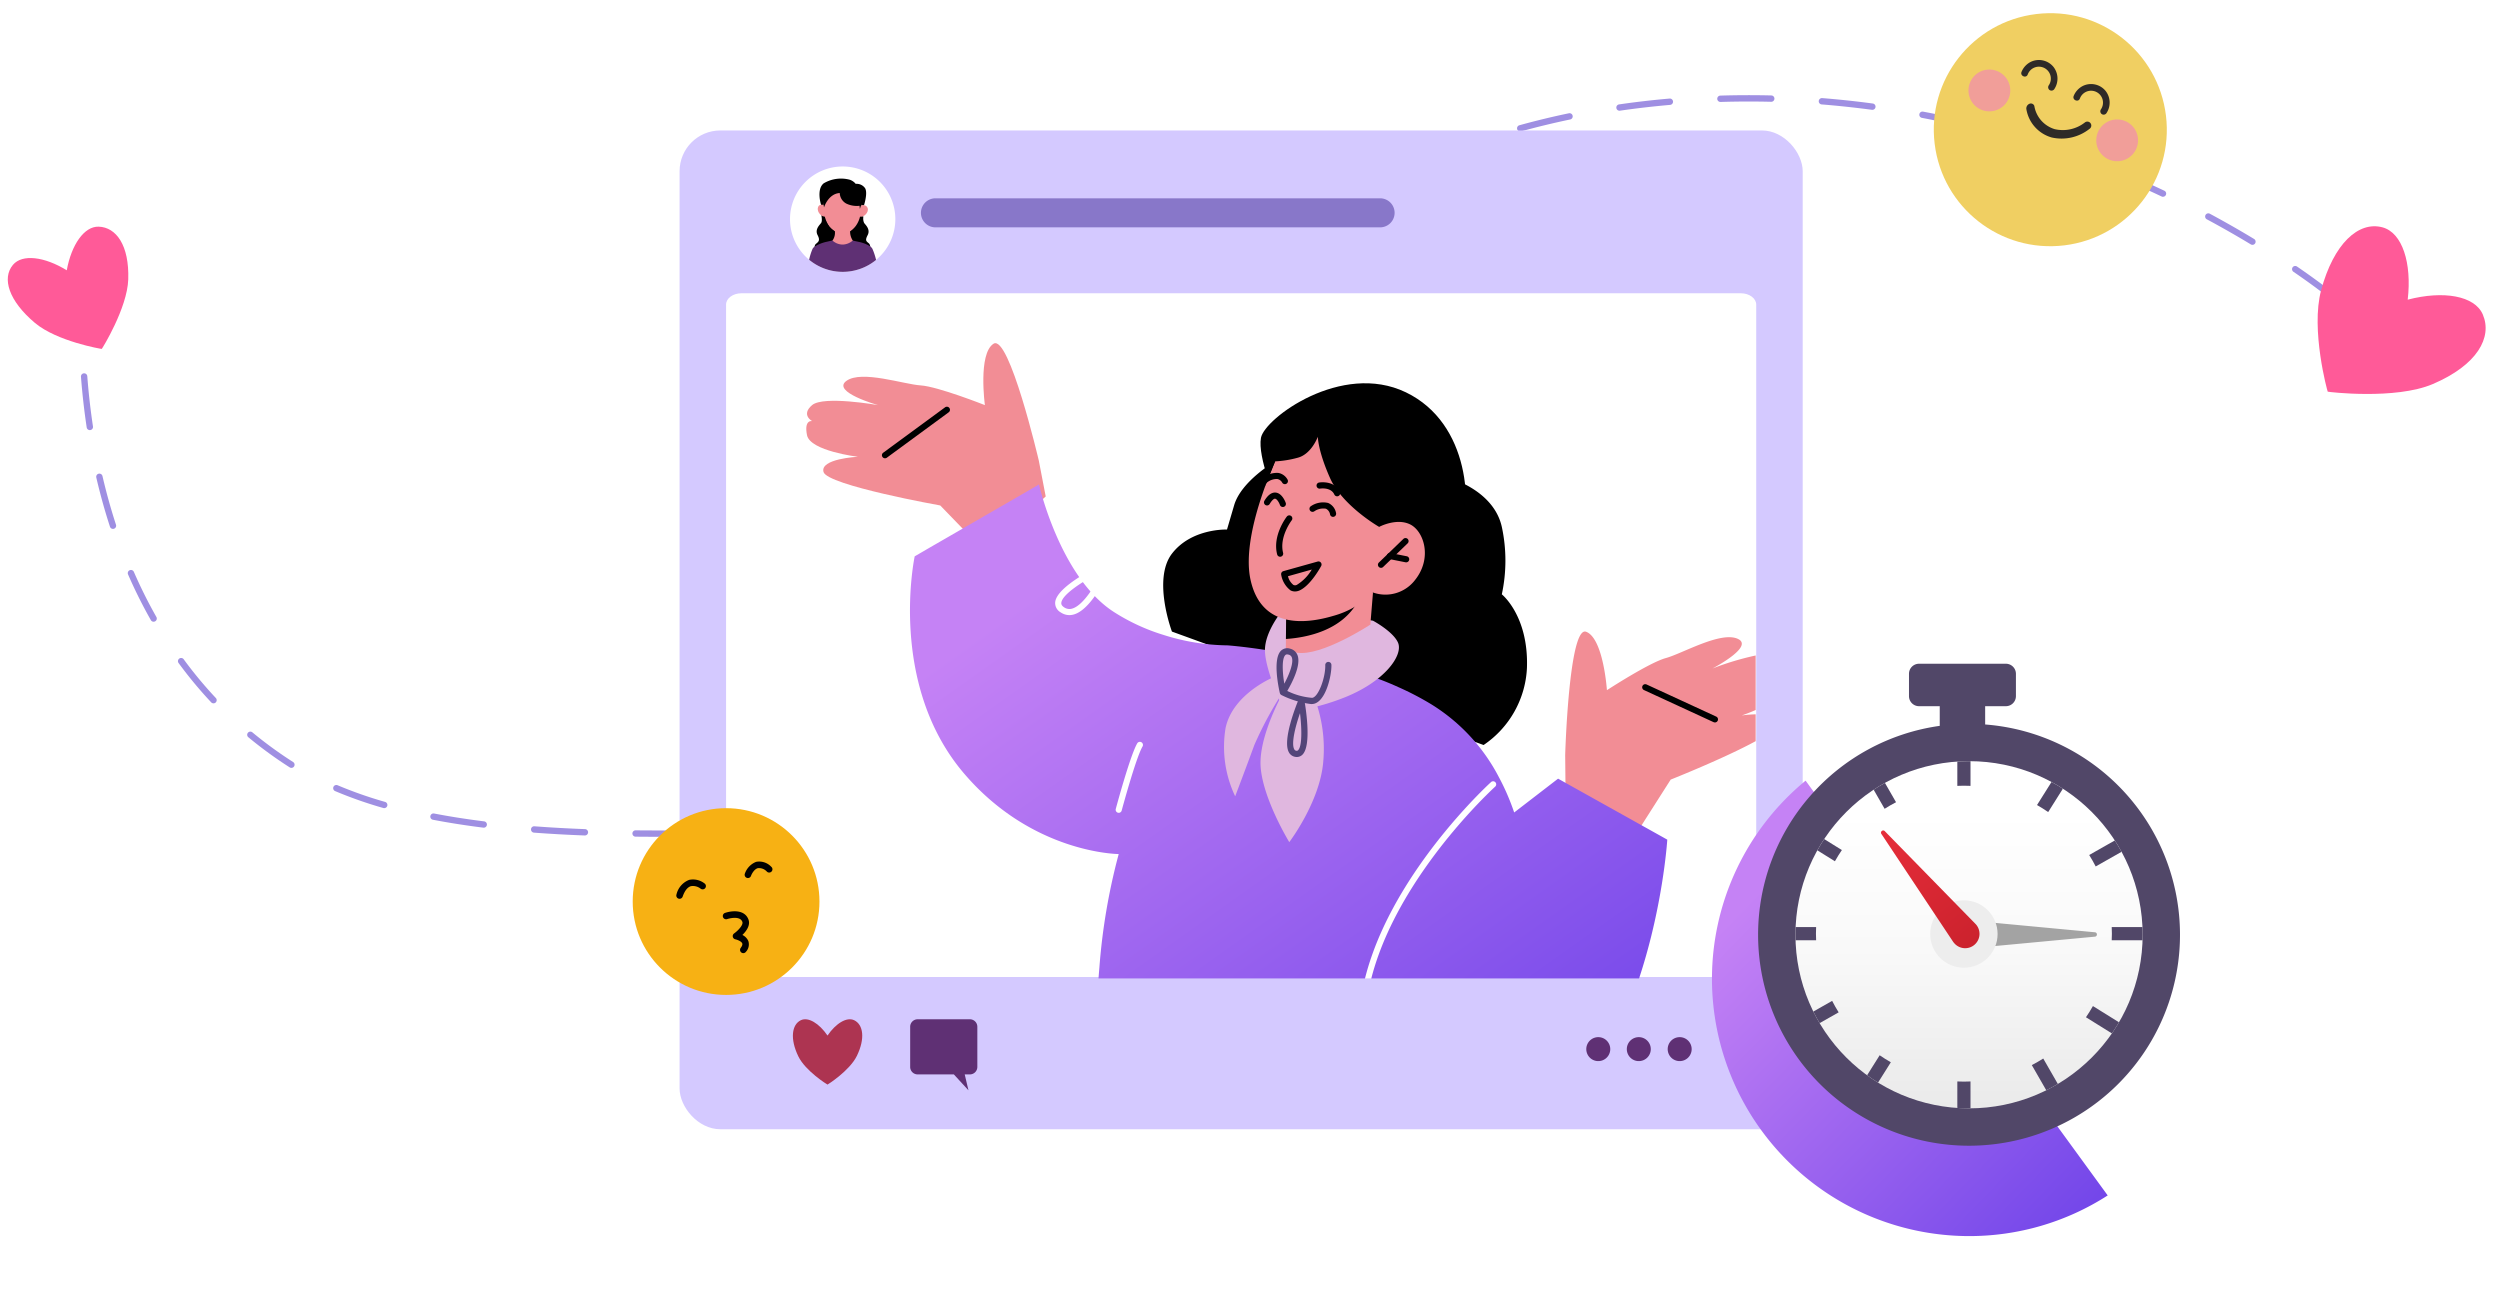 <svg xmlns="http://www.w3.org/2000/svg" xmlns:xlink="http://www.w3.org/1999/xlink" width="339.06" height="177.144" viewBox="0 0 339.06 177.144">
  <defs>
    <clipPath id="clip-path">
      <rect id="矩形_3736" data-name="矩形 3736" width="139.378" height="88.617" transform="translate(0 0)" fill="none"/>
    </clipPath>
    <linearGradient id="linear-gradient" x1="0.232" y1="0.138" x2="0.985" y2="0.979" gradientUnits="objectBoundingBox">
      <stop offset="0" stop-color="#c582f5"/>
      <stop offset="1" stop-color="#7044e9"/>
    </linearGradient>
    <filter id="联合_140" x="113.902" y="55.926" width="121.745" height="103.474" filterUnits="userSpaceOnUse">
      <feOffset dy="6" input="SourceAlpha"/>
      <feGaussianBlur stdDeviation="3" result="blur"/>
      <feFlood flood-color="#bb83cc" flood-opacity="0.506"/>
      <feComposite operator="in" in2="blur"/>
      <feComposite in="SourceGraphic"/>
    </filter>
    <filter id="路径_35666" x="222.682" y="96.155" width="72.887" height="80.988" filterUnits="userSpaceOnUse">
      <feOffset dy="6" input="SourceAlpha"/>
      <feGaussianBlur stdDeviation="3" result="blur-2"/>
      <feFlood flood-color="#bb83cc" flood-opacity="0.506"/>
      <feComposite operator="in" in2="blur-2"/>
      <feComposite in="SourceGraphic"/>
    </filter>
    <linearGradient id="linear-gradient-3" x1="0.5" y1="0.146" x2="0.5" y2="1.203" gradientUnits="objectBoundingBox">
      <stop offset="0" stop-color="#fff"/>
      <stop offset="0.373" stop-color="#f9f9f9"/>
      <stop offset="0.862" stop-color="#e8e8e8"/>
      <stop offset="0.996" stop-color="#e3e3e3"/>
    </linearGradient>
    <linearGradient id="linear-gradient-4" x1="0.5" y1="0.014" x2="0.5" y2="1.172" gradientUnits="objectBoundingBox">
      <stop offset="0" stop-color="#e52d39"/>
      <stop offset="1" stop-color="#c7202b"/>
    </linearGradient>
    <clipPath id="clip-path-2">
      <circle id="椭圆_3476" data-name="椭圆 3476" cx="23.544" cy="23.544" r="23.544" fill="#514768"/>
    </clipPath>
  </defs>
  <g id="组_9401" data-name="组 9401" transform="translate(14 -2.866)">
    <g id="组_9400" data-name="组 9400" transform="translate(-14 15.772)">
      <g id="组_8717" data-name="组 8717" transform="translate(10.711 23.964)">
        <path id="路径_35187" data-name="路径 35187" d="M375.646,263.421a.432.432,0,0,1-.384-.236,63.356,63.356,0,0,0-3.427-5.918.43.43,0,1,1,.721-.469,64.172,64.172,0,0,1,3.473,6,.43.43,0,0,1-.189.578A.439.439,0,0,1,375.646,263.421Zm-7.482-11.536a.429.429,0,0,1-.336-.163c-1.4-1.759-2.916-3.494-4.5-5.157a.43.43,0,1,1,.623-.593c1.6,1.681,3.132,3.435,4.548,5.214a.429.429,0,0,1-.068.6A.421.421,0,0,1,368.164,251.886Zm-9.474-9.964a.431.431,0,0,1-.286-.108c-1.676-1.492-3.456-2.954-5.29-4.345a.43.43,0,0,1,.52-.686c1.852,1.4,3.65,2.881,5.342,4.388a.43.43,0,0,1-.286.751ZM347.745,233.6a.434.434,0,0,1-.234-.07c-1.882-1.222-3.857-2.408-5.87-3.527a.431.431,0,1,1,.418-.753c2.03,1.129,4.022,2.326,5.921,3.558a.43.43,0,0,1-.235.791Zm-12.012-6.688a.425.425,0,0,1-.184-.041c-2.036-.966-4.148-1.893-6.275-2.752a.431.431,0,1,1,.323-.8c2.143.867,4.27,1.8,6.321,2.773a.43.43,0,0,1-.184.819Zm-12.744-5.16a.413.413,0,0,1-.139-.023c-2.115-.724-4.316-1.414-6.542-2.049a.43.43,0,1,1,.237-.827c2.24.64,4.454,1.334,6.583,2.063a.43.43,0,0,1-.139.836Zm-13.233-3.741a.426.426,0,0,1-.092-.01c-2.153-.473-4.421-.905-6.738-1.285a.43.43,0,1,1,.139-.849c2.332.382,4.614.817,6.783,1.293a.431.431,0,0,1-.092.851Zm-113.66-1.425q-1.551,0-3.079-.016a.43.43,0,0,1,0-.86q3.394.034,6.879-.005a.43.43,0,1,1,.009.86Q197.986,216.589,196.095,216.589Zm10.691-.151a.43.43,0,0,1-.011-.86q3.4-.09,6.875-.22a.43.43,0,0,1,.033.86q-3.474.128-6.885.22Zm-20.646-.027c-2.408-.091-4.725-.22-6.906-.385a.43.43,0,0,1-.4-.461.425.425,0,0,1,.461-.4c2.169.164,4.476.293,6.856.383a.43.43,0,0,1-.015.86Zm34.4-.472a.43.43,0,0,1-.019-.86q3.416-.15,6.873-.312a.43.43,0,1,1,.04.859q-3.455.161-6.874.314Zm75.639-.169a.347.347,0,0,1-.052,0c-2.2-.258-4.5-.484-6.834-.673a.428.428,0,0,1-.394-.463.436.436,0,0,1,.463-.394c2.346.188,4.656.416,6.866.676a.43.43,0,0,1-.049.857Zm-123.76-.419a.378.378,0,0,1-.053,0c-2.389-.3-4.686-.66-6.827-1.071a.431.431,0,1,1,.163-.846c2.122.409,4.4.767,6.771,1.063a.43.43,0,0,1-.053.857Zm61.868-.047a.43.43,0,0,1-.02-.859q3.43-.16,6.878-.311a.417.417,0,0,1,.448.411.431.431,0,0,1-.411.449q-3.444.147-6.874.309Zm13.755-.585a.43.43,0,0,1-.016-.86q3.446-.127,6.886-.22a.43.43,0,1,1,.023.86q-3.435.092-6.878.22Zm34.415-.065c-2.236-.109-4.547-.192-6.89-.248a.43.43,0,0,1-.421-.44.452.452,0,0,1,.44-.421c2.351.056,4.669.139,6.891.249a.43.43,0,0,1-.021.86Zm-20.649-.3a.43.43,0,0,1-.006-.86q2.9-.041,5.785-.041l1.106,0a.43.43,0,0,1,0,.86l-1.106,0q-2.875,0-5.774.041ZM158.924,212.7a.4.4,0,0,1-.119-.017,56.847,56.847,0,0,1-6.54-2.295.43.43,0,0,1,.337-.792,55.979,55.979,0,0,0,6.44,2.259.43.43,0,0,1-.118.844ZM146.34,207.24a.432.432,0,0,1-.231-.067,56.334,56.334,0,0,1-5.6-4.079.43.43,0,1,1,.548-.662,55.436,55.436,0,0,0,5.514,4.015.431.431,0,0,1-.232.793Zm-10.566-8.754a.425.425,0,0,1-.313-.135,56.851,56.851,0,0,1-4.426-5.332.43.43,0,0,1,.694-.508,56.076,56.076,0,0,0,4.358,5.251.43.43,0,0,1-.019.608A.425.425,0,0,1,135.774,198.486Zm-8.124-11.067a.43.43,0,0,1-.374-.218,66.015,66.015,0,0,1-3.094-6.2.43.43,0,1,1,.789-.344,64.9,64.9,0,0,0,3.053,6.115.431.431,0,0,1-.373.644Zm-5.512-12.591a.429.429,0,0,1-.409-.3c-.7-2.149-1.324-4.393-1.853-6.669a.43.43,0,1,1,.838-.194c.524,2.252,1.141,4.47,1.833,6.6a.43.43,0,0,1-.276.542A.424.424,0,0,1,122.138,174.828ZM119,161.431a.431.431,0,0,1-.426-.366c-.34-2.257-.6-4.57-.777-6.876a.43.43,0,0,1,.858-.065c.174,2.285.434,4.577.771,6.812a.431.431,0,0,1-.361.49A.567.567,0,0,1,119,161.431ZM117.957,147.7a.431.431,0,0,1-.43-.428v-.237a66.513,66.513,0,0,1,.288-6.689.423.423,0,0,1,.476-.379.43.43,0,0,1,.379.476,65.3,65.3,0,0,0-.283,6.593v.233a.43.43,0,0,1-.428.432Z" transform="translate(-117.527 -139.967)" fill="#9f8fe2"/>
      </g>
      <g id="组_8742" data-name="组 8742" transform="translate(159.746 0)">
        <path id="路径_35208" data-name="路径 35208" d="M276.93,106.055a.43.43,0,0,1-.349-.681,47.807,47.807,0,0,1,4.6-5.23.43.43,0,0,1,.612.606,48.276,48.276,0,0,0-4.514,5.125A.429.429,0,0,1,276.93,106.055Zm156.656-5.519a.427.427,0,0,1-.27-.1c-.886-.715-2.782-2.195-5.524-4.072a.43.43,0,0,1,.485-.71c2.767,1.894,4.683,3.389,5.579,4.112a.43.43,0,0,1-.269.766ZM286.552,96.209a.43.43,0,0,1-.279-.758c1.737-1.469,3.574-2.9,5.461-4.252a.43.43,0,0,1,.5.7c-1.868,1.34-3.686,2.757-5.4,4.21A.428.428,0,0,1,286.552,96.209Zm135.685-3.494a.436.436,0,0,1-.223-.062c-1.93-1.168-3.936-2.313-5.963-3.4a.43.43,0,0,1,.407-.758c2.04,1.1,4.059,2.247,6,3.423a.43.43,0,0,1-.222.8ZM297.723,88.179a.43.43,0,0,1-.225-.8c1.949-1.187,3.977-2.326,6.03-3.382a.43.43,0,0,1,.393.766c-2.034,1.046-4.045,2.174-5.974,3.351A.437.437,0,0,1,297.723,88.179ZM410.108,86.2a.435.435,0,0,1-.184-.041c-2.061-.978-4.173-1.915-6.273-2.788a.43.43,0,0,1,.329-.794c2.114.877,4.238,1.821,6.312,2.8a.43.43,0,0,1-.184.819ZM309.953,81.883a.431.431,0,0,1-.17-.826c2.1-.9,4.267-1.739,6.443-2.5a.431.431,0,0,1,.284.813c-2.159.754-4.308,1.587-6.387,2.478A.425.425,0,0,1,309.953,81.883Zm87.441-.959a.423.423,0,0,1-.145-.025c-2.149-.767-4.342-1.488-6.52-2.143a.43.43,0,0,1,.248-.824c2.19.659,4.4,1.384,6.561,2.157a.43.43,0,0,1-.145.835Zm-74.459-3.581a.43.43,0,0,1-.114-.845c2.193-.607,4.451-1.154,6.712-1.626a.43.43,0,0,1,.176.842c-2.244.468-4.483,1.011-6.66,1.612A.4.4,0,0,1,322.935,77.342Zm61.276-.379a.422.422,0,0,1-.1-.013c-2.214-.542-4.469-1.032-6.7-1.456a.43.43,0,1,1,.16-.845c2.249.426,4.519.919,6.748,1.465a.43.43,0,0,1-.1.848Zm-47.818-2.438a.43.43,0,0,1-.061-.855c2.248-.328,4.556-.595,6.859-.793a.43.43,0,1,1,.074.857c-2.287.2-4.577.462-6.809.787A.379.379,0,0,1,336.394,74.525Zm34.3-.123a.43.43,0,0,1-.058,0c-2.256-.3-4.55-.549-6.82-.73a.43.43,0,0,1-.394-.463.437.437,0,0,1,.463-.395c2.285.182,4.594.428,6.866.735a.43.43,0,0,1-.057.856Zm-20.6-1.067a.43.43,0,0,1-.014-.86c2.272-.07,4.622-.077,6.906-.021a.43.43,0,0,1-.011.86c-2.275-.055-4.611-.047-6.867.022Z" transform="translate(-276.5 -72.416)" fill="#9f8fe2"/>
      </g>
      <g id="组_8718" data-name="组 8718" transform="translate(92.167 4.786)">
        <rect id="矩形_3734" data-name="矩形 3734" width="152.323" height="135.46" rx="5.531" fill="#d4c9ff"/>
      </g>
      <g id="组_8719" data-name="组 8719" transform="translate(98.472 26.868)">
        <path id="路径_35188" data-name="路径 35188" d="M344.993,132.539V222.19c0,.852-.938,1.539-2.082,1.539H207.362c-1.144,0-2.082-.687-2.082-1.539V132.539c0-.852.938-1.539,2.082-1.539H342.911C344.055,131,344.993,131.687,344.993,132.539Z" transform="translate(-205.28 -131)" fill="#fff"/>
      </g>
      <g id="组_8721" data-name="组 8721" transform="translate(107.535 125.332)">
        <path id="路径_35190" data-name="路径 35190" d="M224.135,287.579c-1.006-.489-2.49.412-3.626,2.075-1.137-1.663-2.62-2.564-3.626-2.075-1.218.592-1.485,2.521-.332,4.895.971,2,3.934,3.829,3.958,3.83s3.012-1.894,3.983-3.894C225.646,290.036,225.353,288.17,224.135,287.579Z" transform="translate(-215.814 -287.446)" fill="#ad3451"/>
      </g>
      <g id="组_8734" data-name="组 8734" transform="translate(107.144 9.674)">
        <g id="组_8722" data-name="组 8722">
          <path id="路径_35191" data-name="路径 35191" d="M229.646,118.158a7.143,7.143,0,1,1-7.144-7.143A7.138,7.138,0,0,1,229.646,118.158Z" transform="translate(-215.36 -111.015)" fill="#fff"/>
        </g>
        <g id="组_8723" data-name="组 8723" transform="translate(4.86 6.725)">
          <path id="路径_35192" data-name="路径 35192" d="M221.83,118.832l-.821,4.559,3.3.459a10.156,10.156,0,0,0,1.257-1.7c-.042-.191-.822-2.341-.822-2.341Z" transform="translate(-221.009 -118.832)" fill="#f28d95"/>
        </g>
        <g id="组_8724" data-name="组 8724" transform="translate(5.35 2.207)">
          <ellipse id="椭圆_3465" data-name="椭圆 3465" cx="2.127" cy="2.943" rx="2.127" ry="2.943" fill="#fb9f86"/>
        </g>
        <g id="组_8725" data-name="组 8725" transform="translate(3.995 1.648)">
          <path id="路径_35193" data-name="路径 35193" d="M220.226,116.5s-.687-2.092.354-2.935a4.6,4.6,0,0,1,3.553-.479,1.766,1.766,0,0,1,.786.552,1.4,1.4,0,0,1,1.279.6c.385.682-.169,2.344-.169,2.344a1.19,1.19,0,0,0-.363,0c-.095.034-.208-.352-.208-.352l-.4-1.249-.462-.334-1.225-.668s-1.21.131-1.248.131-.995.407-.995.407l-.293,1.351-.255.715Z" transform="translate(-220.003 -112.931)"/>
        </g>
        <g id="组_8726" data-name="组 8726" transform="translate(3.335 6.604)">
          <path id="路径_35194" data-name="路径 35194" d="M220.145,118.691s.182.782-.027,1.06-.878.874-.472,1.649c.391.749.082.915-.24,1.192s-.09,1.04-.09,1.04a17.316,17.316,0,0,1,2.059-.7c.508-.081-.081-.459.286-.8a1.81,1.81,0,0,0,.323-1.289c-.192-.225-.393-.258-.7-.644a4.1,4.1,0,0,1-.521-1.194s-.03-.242-.166-.243A3.461,3.461,0,0,1,220.145,118.691Z" transform="translate(-219.236 -118.691)"/>
        </g>
        <g id="组_8727" data-name="组 8727" transform="translate(8.155 6.673)">
          <path id="路径_35195" data-name="路径 35195" d="M226.64,118.885a1.438,1.438,0,0,0,.1.878c.208.277.878.874.472,1.649-.391.749-.157.833.165,1.111s.164,1.121.164,1.121a17.293,17.293,0,0,0-2.058-.7c-.508-.081.073-.452-.286-.8a2.234,2.234,0,0,1-.363-1.277,3.348,3.348,0,0,0,.641-.732,3.022,3.022,0,0,0,.445-1.089s.164-.27.3-.272A1.554,1.554,0,0,1,226.64,118.885Z" transform="translate(-224.839 -118.771)"/>
        </g>
        <g id="组_8728" data-name="组 8728" transform="translate(4.61 2.808)">
          <path id="路径_35196" data-name="路径 35196" d="M225.712,117.354c0,1.7-1.091,3.171-2.47,3.171s-2.524-1.473-2.524-3.171a2.551,2.551,0,1,1,4.994,0Z" transform="translate(-220.718 -114.279)" fill="#f28d95"/>
        </g>
        <g id="组_8729" data-name="组 8729" transform="translate(2.592 10.04)">
          <path id="路径_35197" data-name="路径 35197" d="M227.454,125.315a7.138,7.138,0,0,1-9.081-.021,7.986,7.986,0,0,1,.47-1.488.935.935,0,0,1,.28-.3,5.232,5.232,0,0,1,1.715-.668c.347-.087.623-.137.7-.157a2.049,2.049,0,0,0,1.406.553,2.154,2.154,0,0,0,1.352-.553c.086.041.416.1.816.19a4.591,4.591,0,0,1,1.55.61,1.082,1.082,0,0,1,.293.322A8.911,8.911,0,0,1,227.454,125.315Z" transform="translate(-218.373 -122.685)" fill="#5f3074"/>
        </g>
        <g id="组_8730" data-name="组 8730" transform="translate(3.762 5.181)">
          <path id="路径_35198" data-name="路径 35198" d="M220.831,117.166v1.464c-.476.177-1.255-.543-1.07-1.213s1.07-.251,1.07-.251Z" transform="translate(-219.733 -117.037)" fill="#f28d95"/>
        </g>
        <g id="组_8731" data-name="组 8731" transform="translate(9.479 5.242)">
          <path id="路径_35199" data-name="路径 35199" d="M226.378,117.189v1.464c.476.177,1.247-.554,1.056-1.132-.219-.66-1.056-.332-1.056-.332Z" transform="translate(-226.378 -117.107)" fill="#f28d95"/>
        </g>
        <g id="组_8732" data-name="组 8732" transform="translate(4.402 2.049)">
          <path id="路径_35200" data-name="路径 35200" d="M222.82,114.945a1.7,1.7,0,0,0,.877,1.426,3.284,3.284,0,0,0,2.036.27l-.13-1.941-2.579-1.3-2.229.469-.317,1.65.207,1.385S221.251,115.046,222.82,114.945Z" transform="translate(-220.477 -113.396)"/>
        </g>
        <g id="组_8733" data-name="组 8733" transform="translate(9.413 4.922)">
          <path id="路径_35201" data-name="路径 35201" d="M226.3,116.995l.066.576.262-.836Z" transform="translate(-226.301 -116.736)"/>
        </g>
      </g>
      <g id="组_8735" data-name="组 8735" transform="translate(123.442 125.332)">
        <path id="路径_35202" data-name="路径 35202" d="M242.379,287.446h-7.045a1.014,1.014,0,0,0-1.032,1v5.478a1.015,1.015,0,0,0,1.032,1h4.893l1.981,2.158-.508-2.158h.679a1.015,1.015,0,0,0,1.032-1v-5.478A1.014,1.014,0,0,0,242.379,287.446Z" transform="translate(-234.303 -287.446)" fill="#5f3074"/>
      </g>
      <g id="组_8739" data-name="组 8739" transform="translate(215.139 127.756)">
        <g id="组_8736" data-name="组 8736" transform="translate(5.497)">
          <path id="路径_35203" data-name="路径 35203" d="M350.523,291.888a1.625,1.625,0,1,1-1.625-1.625A1.625,1.625,0,0,1,350.523,291.888Z" transform="translate(-347.273 -290.263)" fill="#5f3074"/>
        </g>
        <g id="组_8737" data-name="组 8737">
          <path id="路径_35204" data-name="路径 35204" d="M344.134,291.888a1.625,1.625,0,1,1-1.625-1.625A1.625,1.625,0,0,1,344.134,291.888Z" transform="translate(-340.884 -290.263)" fill="#5f3074"/>
        </g>
        <g id="组_8738" data-name="组 8738" transform="translate(11.041)">
          <path id="路径_35205" data-name="路径 35205" d="M356.967,291.888a1.625,1.625,0,1,1-1.625-1.625A1.625,1.625,0,0,1,356.967,291.888Z" transform="translate(-353.717 -290.263)" fill="#5f3074"/>
        </g>
      </g>
      <g id="组_8741" data-name="组 8741" transform="translate(124.902 13.989)">
        <path id="路径_35207" data-name="路径 35207" d="M298.27,124.909h-60.3a1.97,1.97,0,0,1,0-3.94h60.3a1.97,1.97,0,1,1,0,3.94Z" transform="translate(-236 -120.969)" fill="#8877c9"/>
      </g>
      <g id="组_8743" data-name="组 8743" transform="translate(321.396 15.988) rotate(41)">
        <path id="路径_35209" data-name="路径 35209" d="M20.605.329c-2.5-1.214-6.188,1.025-9.013,5.161C8.767,1.354,5.077-.885,2.578.329c-3.029,1.471-3.555,6-.687,11.9,2.414,4.972,9.64,9.791,9.7,9.793S19.25,16.869,21.665,11.9C24.531,6,23.634,1.8,20.605.329Z" transform="translate(0 0)" fill="#ff5a98"/>
      </g>
      <g id="组_9411" data-name="组 9411" transform="translate(0 23.541) rotate(-24)">
        <path id="路径_35209-2" data-name="路径 35209" d="M14.549.232C12.785-.625,10.18.956,8.185,3.876c-2-2.92-4.6-4.5-6.365-3.644-2.138,1.039-2.51,4.234-.485,8.4,1.7,3.51,6.806,6.913,6.85,6.915S13.592,11.911,15.3,8.4C17.321,4.234,16.688,1.271,14.549.232Z" transform="translate(0 0)" fill="#ff5a98"/>
      </g>
      <g id="组_8744" data-name="组 8744" transform="translate(85.81 96.702)">
        <circle id="椭圆_3466" data-name="椭圆 3466" cx="12.664" cy="12.664" r="12.664" fill="#f7b114"/>
      </g>
      <g id="组_8745" data-name="组 8745" transform="translate(98.031 110.687)">
        <path id="路径_35210" data-name="路径 35210" d="M207.548,234.1a.444.444,0,0,1-.353-.712c.132-.176.276-.422.207-.607-.111-.294-.687-.505-.932-.556a.444.444,0,0,1-.168-.8c.539-.385,1.266-1.149,1.116-1.566-.34-.94-2.048-.381-2.067-.377a.443.443,0,1,1-.283-.84c.944-.319,2.677-.485,3.183.914.283.783-.315,1.576-.828,2.078a1.648,1.648,0,0,1,.808.831,1.472,1.472,0,0,1-.33,1.453A.445.445,0,0,1,207.548,234.1Z" transform="translate(-204.767 -228.423)"/>
      </g>
      <g id="组_8746" data-name="组 8746" transform="translate(100.992 103.925)">
        <path id="路径_35211" data-name="路径 35211" d="M208.653,222.817a.431.431,0,0,1-.145-.025.443.443,0,0,1-.274-.564,2.647,2.647,0,0,1,1.529-1.606,2.235,2.235,0,0,1,2.047.658.444.444,0,1,1-.577.674,1.444,1.444,0,0,0-1.238-.476c-.505.137-.843.814-.922,1.041A.445.445,0,0,1,208.653,222.817Z" transform="translate(-208.209 -220.564)"/>
      </g>
      <g id="组_8747" data-name="组 8747" transform="translate(91.723 106.351)">
        <path id="路径_35212" data-name="路径 35212" d="M197.88,226.024a.46.46,0,0,1-.148-.025.444.444,0,0,1-.271-.566,2.8,2.8,0,0,1,1.724-1.977,2.556,2.556,0,0,1,2.1.5.443.443,0,0,1-.555.692,1.688,1.688,0,0,0-1.309-.337c-.461.133-.841.61-1.125,1.418A.444.444,0,0,1,197.88,226.024Z" transform="translate(-197.436 -223.383)"/>
      </g>
      <g id="蒙版组_165" data-name="蒙版组 165" transform="translate(98.732 31.204)" clip-path="url(#clip-path)">
        <rect id="矩形_3735" data-name="矩形 3735" width="139.378" height="88.617" transform="translate(0 0)" fill="none"/>
        <g id="组_8787" data-name="组 8787" transform="translate(10.623 2.434)">
          <g id="组_8748" data-name="组 8748">
            <path id="路径_35213" data-name="路径 35213" d="M240.1,172.462s-4.026-17.2-6.141-15.835-1.168,8.322-1.168,8.322-6.375-2.523-8.7-2.672-8.014-2.111-10.082-.613,4.284,3.285,4.284,3.285-7.386-1.317-8.937,0,0,2.168,0,2.168-1.12-.236-.689,1.912,6.893,2.927,6.893,2.927-5.17.255-4.654,2.064,15.83,4.539,15.83,4.539l6.056,6.261,8.248-7.483Z" transform="translate(-208.571 -156.55)" fill="#f28d95"/>
          </g>
          <g id="组_8749" data-name="组 8749" transform="translate(10.256 8.627)">
            <path id="路径_35214" data-name="路径 35214" d="M221.655,174.187a.417.417,0,0,1-.247-.754l8.378-6.149a.418.418,0,1,1,.495.673l-8.378,6.149A.419.419,0,0,1,221.655,174.187Z" transform="translate(-221.237 -167.203)"/>
          </g>
          <g id="组_8750" data-name="组 8750" transform="translate(48.401 16.031)">
            <path id="路径_35215" data-name="路径 35215" d="M283.525,176.348s-4.586,2.648-5.557,5.944l-.97,3.3s-4.8-.2-7.467,3.272,0,10.566,0,10.566L311.8,214.815a13.367,13.367,0,0,0,5.879-10.479c.235-7.056-3.408-9.957-3.408-9.957a21.72,21.72,0,0,0,0-9.147c-1.089-4.931-6.934-6.565-6.934-6.565Z" transform="translate(-268.344 -176.348)"/>
          </g>
          <g id="组_8751" data-name="组 8751" transform="translate(102.926 39.109)">
            <path id="路径_35216" data-name="路径 35216" d="M361.584,215.457c-1.085.478-1.96.769-1.96.769a16.536,16.536,0,0,1,1.96-.154v3.6c-4.275,2.348-11.6,5.255-11.6,5.255l-1.126,1.765-3.555,5.579-9.579-5.684-.049-4.964s.024-.883.089-2.243c.227-4.721.947-15.215,2.761-14.5,2.348.915,2.81,7.919,2.81,7.919s5.741-3.741,7.992-4.356,7.433-3.668,9.757-2.607c2.138.972-2.648,3.6-3.433,4.024a38.237,38.237,0,0,1,5.927-1.781Z" transform="translate(-335.68 -204.847)" fill="#f28d95"/>
          </g>
          <g transform="matrix(1, 0, 0, 1, -109.36, -46.54)" filter="url(#联合_140)">
            <path id="联合_140-2" data-name="联合 140" d="M60.333,84.2H24.981c.024-4.007.137-12.073.712-18.738a83.308,83.308,0,0,1,2.616-15.336s-11.742-.049-21.037-11C-3.045,26.956.64,9.749.64,9.749L2.656,8.575c.009,0,14.22-8.21,14.22-8.21L17.5,0s2.842,12.591,10.162,17.3a27.187,27.187,0,0,0,6.7,3.1,29.708,29.708,0,0,0,8.729,1.424s1.83.131,4.7.56c.874.129,1.838.291,2.883.486.121.016.233.04.347.063,1.637.3,3.442.689,5.328,1.175.632.153,1.272.332,1.928.511q1.578.45,3.166,1c.307.1.616.2.923.316.461.161.914.332,1.368.51.835.316,1.66.656,2.47,1.028a38.809,38.809,0,0,1,4.535,2.365,25.3,25.3,0,0,1,9.1,9.8,31.271,31.271,0,0,1,2.105,4.85L87.9,39.9l1.052.591L102.044,47.8l.665.374S101.29,71.022,89.575,84.2Z" transform="translate(123.42 59.7)" stroke="rgba(0,0,0,0)" stroke-width="1" fill="url(#linear-gradient)"/>
          </g>
          <g id="组_8753" data-name="组 8753" transform="translate(62.206 35.618)">
            <path id="路径_35218" data-name="路径 35218" d="M300.042,202.556s2.756,1.474,3.4,2.991c.725,1.7-1.842,5.39-7.684,7.583a30.028,30.028,0,0,1-7.672,1.832s-2.545-5.247-2.692-8.191,2.877-6.237,2.877-6.237Z" transform="translate(-285.393 -200.536)" fill="#e0b7df"/>
          </g>
          <g id="组_8754" data-name="组 8754" transform="translate(61.601 5.437)">
            <path id="路径_35219" data-name="路径 35219" d="M286.787,179.277s-2.571-5.992-2.079-8.622,10.915-10.367,19.648-6.166S313.542,180.246,311.5,185c-5.248,12.239-15.779,6.45-15.779,6.45S278.9,186.1,286.787,179.277Z" transform="translate(-284.646 -163.264)"/>
          </g>
          <g id="组_8758" data-name="组 8758" transform="translate(64.993 33.818)">
            <g id="组_8757" data-name="组 8757">
              <g id="组_8756" data-name="组 8756">
                <g id="组_8755" data-name="组 8755">
                  <path id="路径_35220" data-name="路径 35220" d="M288.94,199.875l-.011.238-.041,4.5-.047,3.529s-.344.8,3.768.757c5.514-.082,7.411-2.347,7.411-2.347l.677-8.24-1.682.228Z" transform="translate(-288.834 -198.313)" fill="#f28d95"/>
                </g>
              </g>
            </g>
          </g>
          <g id="组_8762" data-name="组 8762" transform="translate(65.047 34.062)">
            <g id="组_8761" data-name="组 8761" transform="translate(0)">
              <g id="组_8760" data-name="组 8760">
                <g id="组_8759" data-name="组 8759">
                  <path id="路径_35221" data-name="路径 35221" d="M288.942,200.171l-.041,4.5c2.686-.181,7.606-1.075,9.794-5.167a3.419,3.419,0,0,0,.332-.889L288.963,200.1Z" transform="translate(-288.901 -198.615)"/>
                </g>
              </g>
            </g>
          </g>
          <g id="组_8766" data-name="组 8766" transform="translate(60.007 10.922)">
            <g id="组_8765" data-name="组 8765">
              <g id="组_8764" data-name="组 8764">
                <g id="组_8763" data-name="组 8763">
                  <path id="路径_35222" data-name="路径 35222" d="M287.172,173.151s-5.736,11.416-4.249,18.083,7.527,5.955,11.175,4.877a11.866,11.866,0,0,0,5.429-3.183,5.056,5.056,0,0,0,5.688-1.676c2.4-2.99,1.219-6.635-.647-7.557s-4.211.336-4.211.336l1.962-3.3S295.759,163.06,287.172,173.151Z" transform="translate(-282.677 -170.038)" fill="#f28d95"/>
                </g>
              </g>
            </g>
          </g>
          <g id="组_8767" data-name="组 8767" transform="translate(63.716 23.349)">
            <path id="路径_35223" data-name="路径 35223" d="M287.8,191a.416.416,0,0,1-.4-.313c-.662-2.558,1.233-5.035,1.314-5.139a.417.417,0,0,1,.659.512c-.017.023-1.723,2.262-1.165,4.419a.418.418,0,0,1-.3.508A.389.389,0,0,1,287.8,191Z" transform="translate(-287.258 -185.385)"/>
          </g>
          <g id="组_8768" data-name="组 8768" transform="translate(77.526 26.416)">
            <path id="路径_35224" data-name="路径 35224" d="M304.73,193.225a.418.418,0,0,1-.29-.718l3.335-3.217a.418.418,0,0,1,.581.6l-3.335,3.216A.415.415,0,0,1,304.73,193.225Z" transform="translate(-304.313 -189.172)"/>
          </g>
          <g id="组_8769" data-name="组 8769" transform="translate(78.749 28.453)">
            <path id="路径_35225" data-name="路径 35225" d="M308.423,192.959a.408.408,0,0,1-.083-.008l-2.182-.436a.418.418,0,1,1,.164-.819l2.182.436a.417.417,0,0,1-.082.827Z" transform="translate(-305.823 -191.688)"/>
          </g>
          <g id="组_8770" data-name="组 8770" transform="translate(64.4 29.594)">
            <path id="路径_35226" data-name="路径 35226" d="M289.972,197.175a1.277,1.277,0,0,1-.6-.147,3.365,3.365,0,0,1-1.266-2.127.419.419,0,0,1,.3-.483l4.644-1.3a.418.418,0,0,1,.482.6c-.058.108-1.432,2.654-2.952,3.327A1.5,1.5,0,0,1,289.972,197.175Zm-.943-2.065a2.126,2.126,0,0,0,.733,1.177.51.51,0,0,0,.48-.013,6.031,6.031,0,0,0,2.015-2.072Z" transform="translate(-288.102 -193.097)"/>
          </g>
          <g id="组_8771" data-name="组 8771" transform="translate(69.2 18.865)">
            <path id="路径_35227" data-name="路径 35227" d="M296.821,181.751a.416.416,0,0,1-.379-.245c-.468-1.024-1.869-.809-1.927-.8a.417.417,0,0,1-.137-.824c.084-.015,2.09-.33,2.823,1.279a.418.418,0,0,1-.207.553A.408.408,0,0,1,296.821,181.751Z" transform="translate(-294.03 -179.848)"/>
          </g>
          <g id="组_8772" data-name="组 8772" transform="translate(61.793 17.575)">
            <path id="路径_35228" data-name="路径 35228" d="M287.994,179.8a.418.418,0,0,1-.356-.2.977.977,0,0,0-.663-.5,2.133,2.133,0,0,0-1.412.483.418.418,0,0,1-.523-.651,2.988,2.988,0,0,1,2.075-.655,1.784,1.784,0,0,1,1.234.887.417.417,0,0,1-.136.574A.407.407,0,0,1,287.994,179.8Z" transform="translate(-284.883 -178.255)"/>
          </g>
          <g id="组_8773" data-name="组 8773" transform="translate(62.233 8.841)">
            <path id="路径_35229" data-name="路径 35229" d="M300.88,183.542s-4.981-2.857-6.654-6.619-1.655-5.61-1.655-5.61-.862,2.376-2.749,2.855a14.2,14.2,0,0,1-3.047.49l-1.349,3.371,1.157-8.135s5.17-2.458,5.846-2.426,9.119,1.96,9.588,2.5,2.841,7.277,2.841,7.277l.045,3Z" transform="translate(-285.426 -167.469)"/>
          </g>
          <g id="组_8774" data-name="组 8774" transform="translate(68.235 21.559)">
            <path id="路径_35230" data-name="路径 35230" d="M296.039,185.172a.417.417,0,0,1-.4-.313,1.046,1.046,0,0,0-.566-.794,2.158,2.158,0,0,0-1.585.36.418.418,0,0,1-.457-.7,2.943,2.943,0,0,1,2.341-.44,1.833,1.833,0,0,1,1.075,1.362.419.419,0,0,1-.3.509A.426.426,0,0,1,296.039,185.172Z" transform="translate(-292.838 -183.174)"/>
          </g>
          <g id="组_8775" data-name="组 8775" transform="translate(62.069 20.257)">
            <path id="路径_35231" data-name="路径 35231" d="M287.783,183.527a.421.421,0,0,1-.394-.277c-.121-.341-.416-.824-.655-.847-.136-.028-.407.164-.734.711a.417.417,0,1,1-.717-.428c.474-.794.991-1.165,1.533-1.115.874.087,1.313,1.266,1.36,1.4a.417.417,0,0,1-.253.532A.428.428,0,0,1,287.783,183.527Z" transform="translate(-285.223 -181.566)"/>
          </g>
          <g id="组_8777" data-name="组 8777" transform="translate(113.364 46.247)">
            <path id="路径_35233" data-name="路径 35233" d="M358.426,218.85a.424.424,0,0,1-.175-.038l-9.437-4.352a.417.417,0,1,1,.35-.758l9.438,4.352a.417.417,0,0,1-.175.8Z" transform="translate(-348.571 -213.663)"/>
          </g>
          <g id="组_8778" data-name="组 8778" transform="translate(63.557 38.166)">
            <path id="路径_35234" data-name="路径 35234" d="M300,203.683s-6.64,4.365-9.98,3.807-2.384-3.247-2.384-3.247l-.577,6.494,2.776,1.485,7.886-1.671,4.948-3.9Z" transform="translate(-287.061 -203.683)" fill="#e0b7df"/>
          </g>
          <g id="组_8779" data-name="组 8779" transform="translate(56.609 45.22)">
            <path id="路径_35235" data-name="路径 35235" d="M290.524,214.622a19.372,19.372,0,0,1,1.458,9.3c-.436,5.448-4.609,10.923-4.609,10.923s-3.991-6.535-3.9-10.923,3.445-10.046,3.445-10.046a49.741,49.741,0,0,0-4.281,7.793c-1.113,3.05-2.6,6.959-2.6,6.959a15.632,15.632,0,0,1-1.3-9.278c1.02-4.732,6.688-6.959,6.688-6.959Z" transform="translate(-278.481 -212.395)" fill="#e0b7df"/>
          </g>
          <g id="组_8780" data-name="组 8780" transform="translate(74.91 59.417)">
            <path id="路径_35236" data-name="路径 35236" d="M301.7,266.9a.417.417,0,0,1-.413-.361c-2.461-18.08,17.553-36.323,17.755-36.506a.417.417,0,0,1,.558.62c-.2.18-19.887,18.133-17.486,35.773a.417.417,0,0,1-.357.47A.453.453,0,0,1,301.7,266.9Z" transform="translate(-301.082 -229.927)" fill="#fff"/>
          </g>
          <g id="组_8781" data-name="组 8781" transform="translate(41.958 54.083)">
            <path id="路径_35237" data-name="路径 35237" d="M260.8,232.952a.418.418,0,0,1-.4-.526c.079-.291,1.93-7.181,2.9-8.878a.418.418,0,1,1,.725.415c-.921,1.6-2.8,8.608-2.823,8.68A.416.416,0,0,1,260.8,232.952Z" transform="translate(-260.388 -223.34)" fill="#fff"/>
          </g>
          <g id="组_8782" data-name="组 8782" transform="translate(33.748 29.629)">
            <path id="路径_35238" data-name="路径 35238" d="M252.175,200.392a2.091,2.091,0,0,1-1.169-.368,1.45,1.45,0,0,1-.754-1.358c.177-2.271,6.366-5.165,7.071-5.488a.417.417,0,0,1,.56.54c-.1.235-2.432,5.773-5.05,6.571A2.249,2.249,0,0,1,252.175,200.392Zm4.463-5.956c-2.428,1.225-5.463,3.126-5.554,4.3-.011.141.017.355.381.6a1.266,1.266,0,0,0,1.124.163C254.112,199.027,255.749,196.254,256.639,194.436Z" transform="translate(-250.248 -193.141)" fill="#fff"/>
          </g>
          <g id="组_8783" data-name="组 8783" transform="translate(63.778 41.376)">
            <path id="路径_35239" data-name="路径 35239" d="M292.005,215.213a12.35,12.35,0,0,1-4-1.215.449.449,0,0,1-.23-.284c-.175-.762-.991-4.618.164-5.739a1.216,1.216,0,0,1,1.221-.274,1.421,1.421,0,0,1,1.011.874c.532,1.363-.792,3.851-1.387,4.861a9.257,9.257,0,0,0,3.377.934c.862-.092,1.825-2.808,1.778-4.444a.418.418,0,0,1,.406-.429.413.413,0,0,1,.429.406c.041,1.454-.792,5.112-2.525,5.3A2.415,2.415,0,0,1,292.005,215.213Zm-3.242-6.731a.308.308,0,0,0-.24.092c-.487.472-.4,2.3-.141,3.879.67-1.254,1.3-2.841,1.015-3.574a.59.59,0,0,0-.446-.369A.749.749,0,0,0,288.763,208.482Z" transform="translate(-287.334 -207.647)" fill="#534579"/>
          </g>
          <g id="组_8784" data-name="组 8784" transform="translate(65.204 48.104)">
            <path id="路径_35240" data-name="路径 35240" d="M290.413,223.975a1.219,1.219,0,0,1-.214-.019,1.186,1.186,0,0,1-.862-.624c-.921-1.675,1.079-6.567,1.309-7.12a.417.417,0,0,1,.8.089c.177,1.006,1,6.088-.257,7.348A1.065,1.065,0,0,1,290.413,223.975Zm.436-5.947c-.65,1.878-1.207,4.128-.781,4.9a.355.355,0,0,0,.272.2.256.256,0,0,0,.253-.075C291.145,222.505,291.1,220.142,290.849,218.028Z" transform="translate(-289.096 -215.956)" fill="#534579"/>
          </g>
        </g>
      </g>
    </g>
    <g id="组_9412" data-name="组 9412" transform="translate(218.182 92.885)">
      <g transform="matrix(1, 0, 0, 1, -232.18, -90.02)" filter="url(#路径_35666)">
        <path id="路径_35666-2" data-name="路径 35666" d="M8.362,113.78a34.662,34.662,0,0,1-18.8,5.515A34.908,34.908,0,0,1-45.309,84.426a34.813,34.813,0,0,1,12.7-26.9Z" transform="translate(277.49 42.35)" stroke="rgba(0,0,0,0)" stroke-width="1" fill="url(#linear-gradient)"/>
      </g>
      <g id="组_9409" data-name="组 9409" transform="translate(6.258 0)">
        <path id="路径_35667" data-name="路径 35667" d="M-5.064,50.88V48.4h2.807A1.365,1.365,0,0,0-.891,47.039V44.007a1.365,1.365,0,0,0-1.365-1.365H-14.03a1.365,1.365,0,0,0-1.365,1.365v3.032A1.365,1.365,0,0,0-14.03,48.4h2.807v2.666A28.611,28.611,0,0,0-35.859,79.4a28.61,28.61,0,0,0,28.61,28.61A28.61,28.61,0,0,0,21.361,79.4,28.605,28.605,0,0,0-5.064,50.88Z" transform="translate(35.859 -42.642)" fill="#514768"/>
        <circle id="椭圆_3474" data-name="椭圆 3474" cx="23.544" cy="23.544" r="23.544" transform="translate(5.066 13.213)" fill="url(#linear-gradient-3)"/>
        <g id="组_9405" data-name="组 9405" transform="translate(15.284 21.479)">
          <path id="路径_35668" data-name="路径 35668" d="M5.665,95.152,23.1,96.791a.3.3,0,0,1,0,.6L5.665,99.026A1.946,1.946,0,0,1,5.3,95.152,2.092,2.092,0,0,1,5.665,95.152Z" transform="translate(7.27 -81.853)" fill="#a3a3a3" style="mix-blend-mode: multiply;isolation: isolate"/>
          <circle id="椭圆_3475" data-name="椭圆 3475" cx="4.57" cy="4.57" r="4.57" transform="translate(8.057 10.608)" fill="#ededed" style="mix-blend-mode: multiply;isolation: isolate"/>
          <path id="路径_35669" data-name="路径 35669" d="M.008,17.705,1.647.271a.3.3,0,0,1,.6,0L3.882,17.705a1.946,1.946,0,1,1-3.874.364A2.028,2.028,0,0,1,.008,17.705Z" transform="translate(0 2.449) rotate(-39)" fill="url(#linear-gradient-4)"/>
        </g>
        <g id="组_9408" data-name="组 9408" transform="translate(5.066 13.213)">
          <g id="组_9407" data-name="组 9407" clip-path="url(#clip-path-2)">
            <g id="组_9406" data-name="组 9406" transform="translate(-2.682 -2.135)">
              <path id="路径_35670" data-name="路径 35670" d="M-12.528,63.816l-1.55.891,2.733,4.758q.753-.48,1.55-.892Z" transform="translate(26.119 -60.87)" fill="#514768"/>
              <path id="路径_35671" data-name="路径 35671" d="M25.695,65.517l-1.514-.952L21.26,69.209q.78.444,1.514.952Z" transform="translate(14.184 -61.123)" fill="#514768"/>
              <path id="路径_35672" data-name="路径 35672" d="M37.6,79.275l-.882-1.555-4.772,2.707q.476.756.883,1.555Z" transform="translate(10.574 -65.566)" fill="#514768"/>
              <path id="路径_35673" data-name="路径 35673" d="M36.557,98.356h5.486V96.568H36.557c.013.3.023.594.023.893S36.57,98.059,36.557,98.356Z" transform="translate(9.018 -71.932)" fill="#514768"/>
              <path id="路径_35674" data-name="路径 35674" d="M35.943,117.164l.944-1.519-4.659-2.9q-.439.782-.944,1.519Z" transform="translate(10.798 -77.396)" fill="#514768"/>
              <path id="路径_35675" data-name="路径 35675" d="M22.926,129.138l1.551-.891-2.733-4.758q-.753.479-1.55.892Z" transform="translate(14.544 -81.024)" fill="#514768"/>
              <path id="路径_35676" data-name="路径 35676" d="M6.729,64.854V59.368H4.941v5.486c.3-.013.594-.023.894-.023S6.432,64.841,6.729,64.854Z" transform="translate(19.695 -59.368)" fill="#514768"/>
              <path id="路径_35677" data-name="路径 35677" d="M-26.218,76.42l-.944,1.519,4.658,2.9q.439-.781.944-1.519Z" transform="translate(30.538 -65.127)" fill="#514768"/>
              <path id="路径_35678" data-name="路径 35678" d="M-15.373,127.464l1.514.952,2.92-4.644q-.779-.444-1.513-.952Z" transform="translate(26.556 -80.798)" fill="#514768"/>
              <path id="路径_35679" data-name="路径 35679" d="M-27.9,114.387l.883,1.556,4.771-2.707q-.475-.756-.883-1.555Z" transform="translate(30.788 -77.035)" fill="#514768"/>
              <path id="路径_35680" data-name="路径 35680" d="M-26.773,96.568h-5.486v1.788h5.486c-.013-.3-.023-.595-.023-.895S-26.785,96.865-26.773,96.568Z" transform="translate(32.259 -71.932)" fill="#514768"/>
              <path id="路径_35681" data-name="路径 35681" d="M4.941,128.183v5.486H6.729v-5.486c-.3.013-.594.023-.894.023S5.238,128.2,4.941,128.183Z" transform="translate(19.695 -82.609)" fill="#514768"/>
            </g>
          </g>
        </g>
      </g>
    </g>
    <g id="组_9522" data-name="组 9522" transform="translate(-129.796 -210.653)">
      <circle id="椭圆_3486" data-name="椭圆 3486" cx="15.801" cy="15.801" r="15.801" transform="translate(376.276 217.329) rotate(-6.925)" fill="#f0cf62"/>
      <g id="组_9522-2" data-name="组 9522" transform="translate(389.926 221.649)">
        <path id="路径_35787" data-name="路径 35787" d="M407.317,230.338a2.547,2.547,0,0,0-3.041-.67A2.62,2.62,0,0,0,403,231.047c-.211.546.628.9.841.351a1.617,1.617,0,1,1,2.868,1.444.467.467,0,0,0,.078.64.46.46,0,0,0,.64-.078A2.571,2.571,0,0,0,407.317,230.338Z" transform="translate(-402.966 -229.417)" fill="#2e2a27"/>
        <path id="路径_35788" data-name="路径 35788" d="M421.148,236.714a2.548,2.548,0,0,0-3.041-.67,2.616,2.616,0,0,0-1.276,1.379c-.211.546.629.9.841.351a1.617,1.617,0,1,1,2.868,1.444.467.467,0,0,0,.078.64.46.46,0,0,0,.64-.078A2.572,2.572,0,0,0,421.148,236.714Z" transform="translate(-409.723 -232.532)" fill="#2e2a27"/>
        <path id="路径_35789" data-name="路径 35789" d="M412.254,243.536a4.853,4.853,0,0,1-4.1.914,3.956,3.956,0,0,1-2.765-3.15.493.493,0,0,0-.7-.272.687.687,0,0,0-.368.777,4.812,4.812,0,0,0,3.439,3.779,6.107,6.107,0,0,0,5.1-1.163A.537.537,0,1,0,412.254,243.536Z" transform="translate(-403.616 -235.064)" fill="#2e2a27"/>
      </g>
      <g id="组_9523" data-name="组 9523" transform="translate(382.767 222.952)">
        <circle id="椭圆_3487" data-name="椭圆 3487" cx="2.835" cy="2.835" r="2.835" transform="translate(16.903 11.931) rotate(-80.541)" fill="#f19e99"/>
        <path id="路径_35790" data-name="路径 35790" d="M394.036,236.547a2.835,2.835,0,1,1-.483-3.98A2.835,2.835,0,0,1,394.036,236.547Z" transform="translate(-388.969 -231.963)" fill="#f19e99"/>
      </g>
    </g>
  </g>
</svg>
